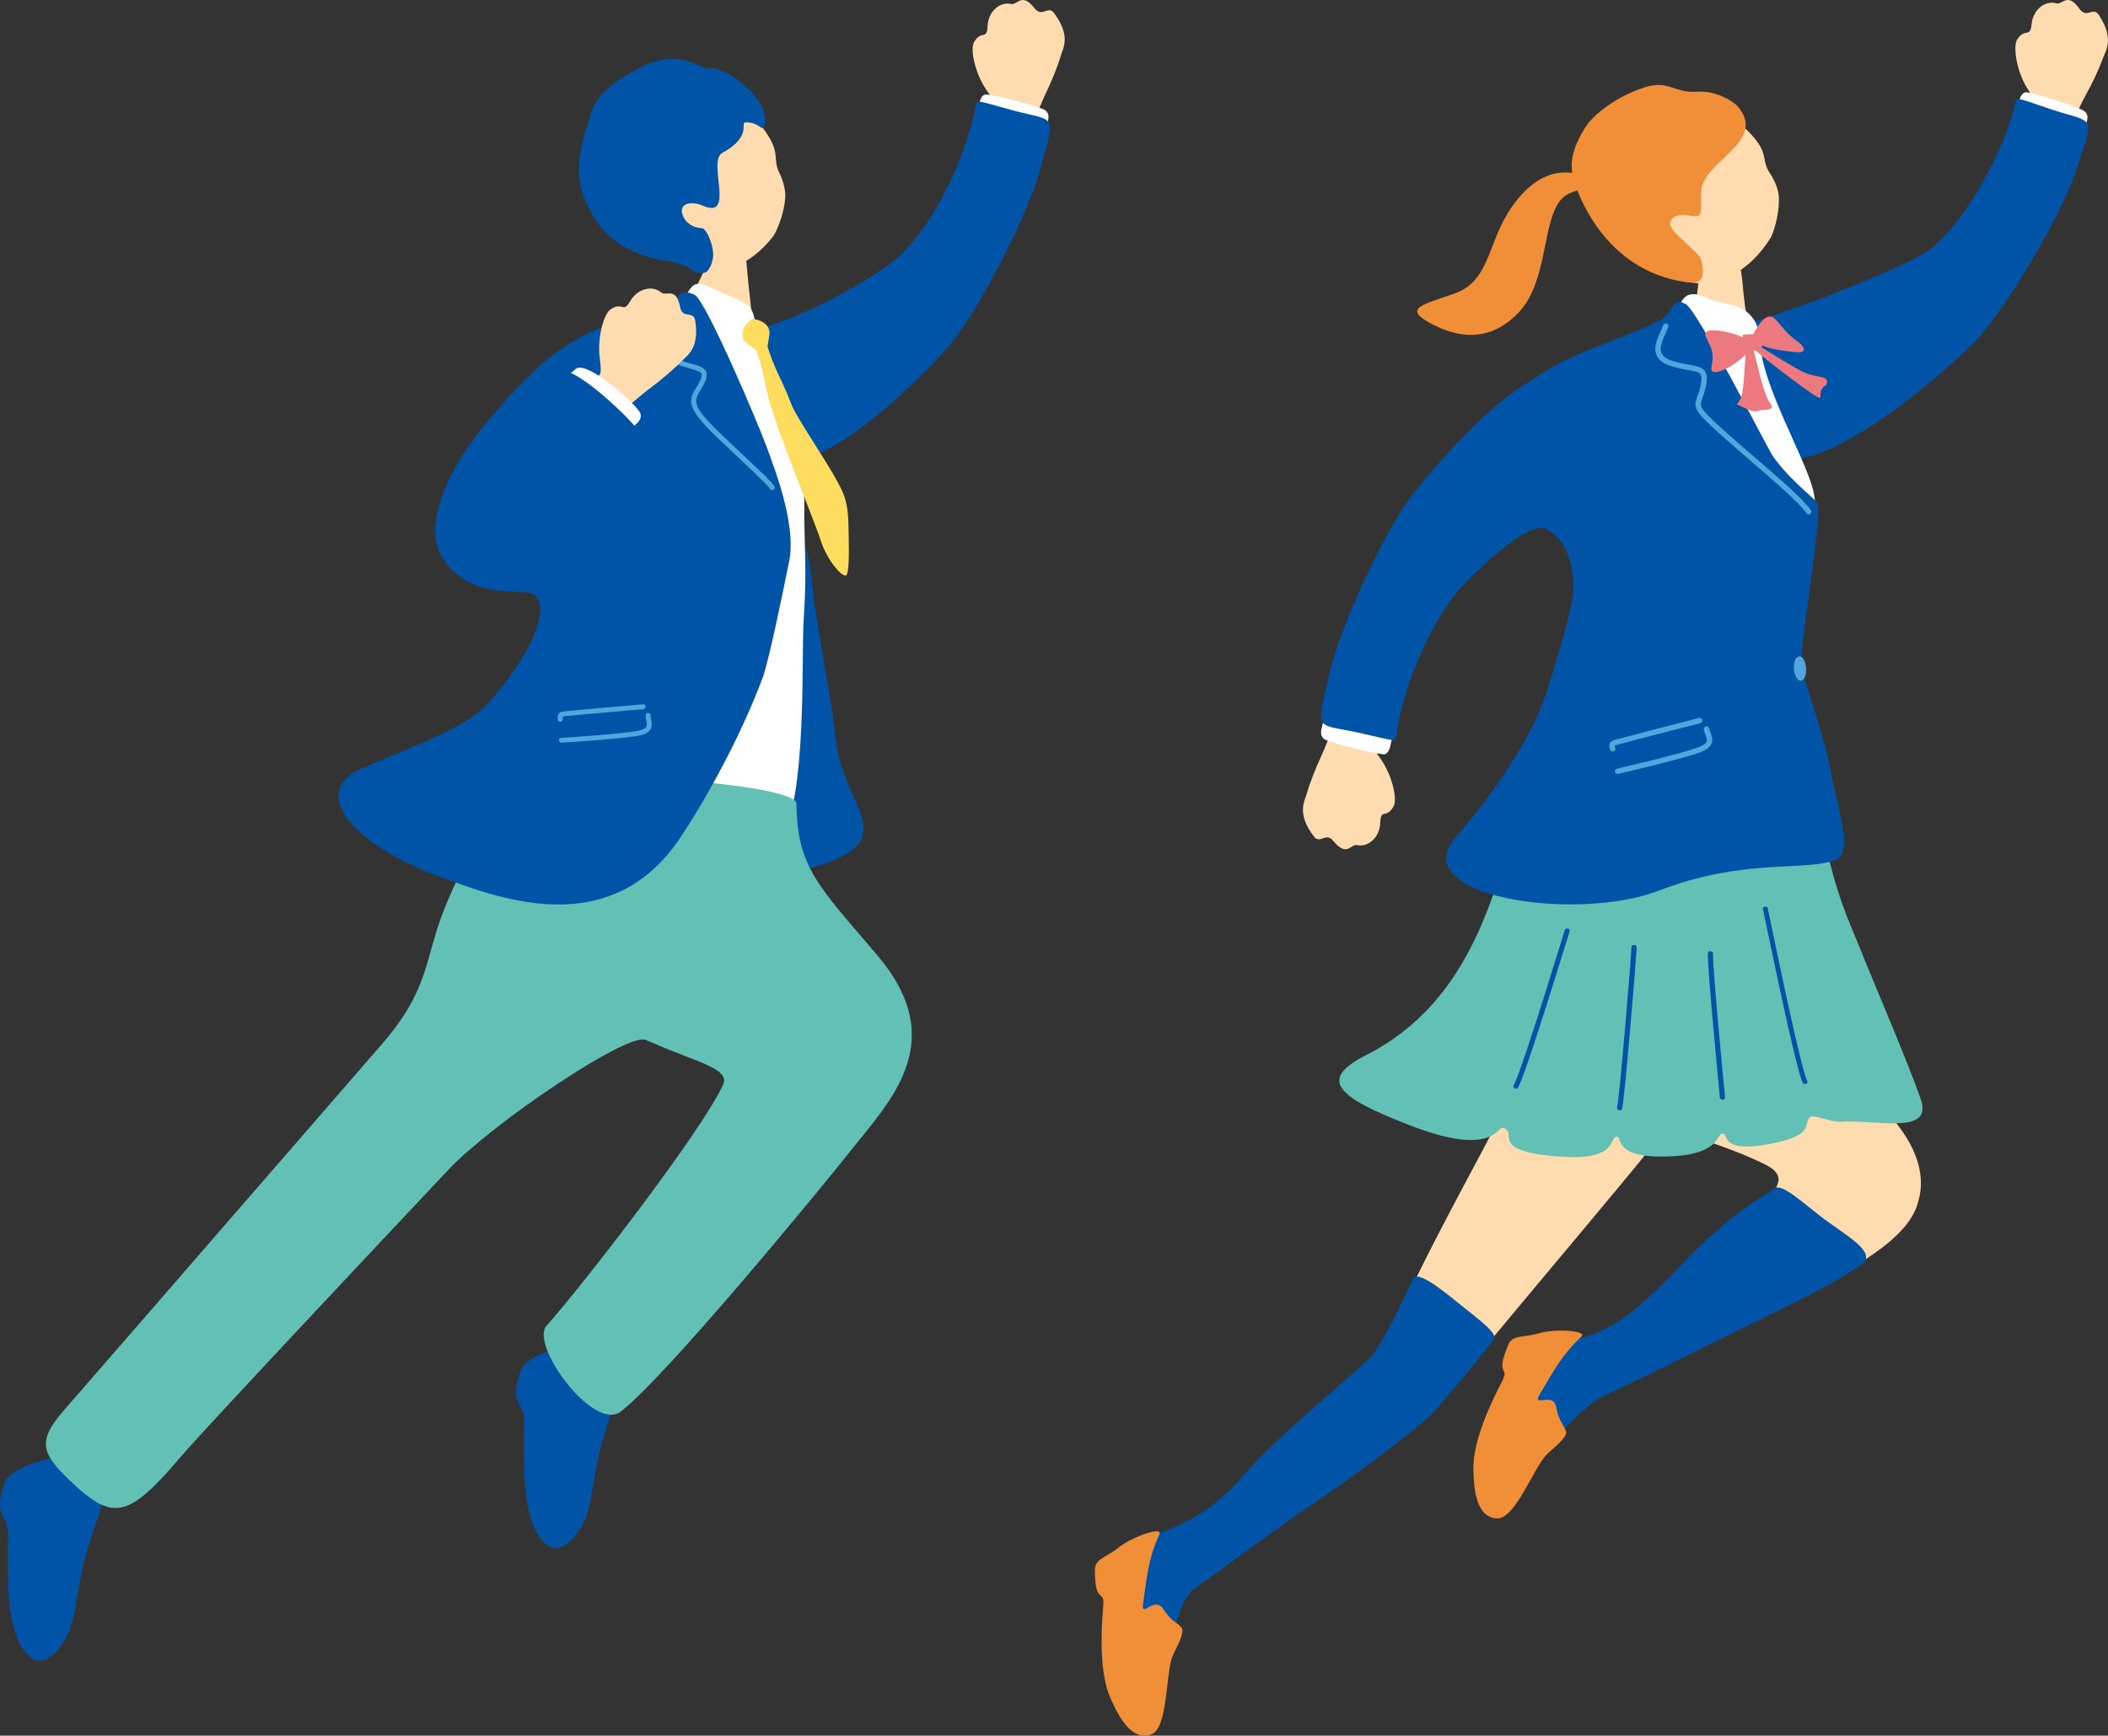 <?xml version="1.0" encoding="utf-8"?>
<!-- Generator: Adobe Illustrator 28.1.0, SVG Export Plug-In . SVG Version: 6.00 Build 0)  -->
<svg version="1.1" id="レイヤー_1" xmlns="http://www.w3.org/2000/svg" xmlns:xlink="http://www.w3.org/1999/xlink" x="0px"
	 y="0px" viewBox="0 0 349.24 287.58" style="enable-background:new 0 0 349.24 287.58;" xml:space="preserve">
<rect x="0" y="0" width="349.24" height="287.58" fill="#333333" stroke="none"/>
<style type="text/css">
	.st0{fill:#FFDBB0;}
	.st1{fill:#FFFFFF;}
	.st2{fill:#0054A7;}
	.st3{fill:#62C0B4;}
	.st4{fill:#FEDC5E;}
	.st5{fill:#51A7DD;}
	.st6{fill:#F18E38;}
	.st7{fill:#ED7980;}
</style>
<g>
	<g>
		<path class="st0" d="M123.52,41.28c-0.07-1.29-5.52,0.45-6.45,2.64c-0.37,0.87-2.82,6.07-3.61,7.04
			c-1.81,2.22-3.03,4.57,3.34,4.99c5.45,0.36,8.44,1.71,8.1-0.9C124.39,51.09,123.43,41.89,123.52,41.28z"/>
		<path class="st0" d="M171.05,20.59c0.81-1.77,1.44-3.53,2.25-5.21c0.81-1.68,1.86-4.17,2.43-6.11C176.11,8,177.47,6,174.66,2.2
			c-1.06-1.43-1.95,0.81-3.25-0.83c-2.19-2.76-2.85-0.46-3.89-0.71c-1.8-0.43-3.78,1.16-3.9,3.64c-0.12,2.48-0.99,0.57-2.23,2.66
			c-0.74,1.26,0.25,5.32,1.94,7.8c1.69,2.47,1.55,2.32,1.21,3.67C164.18,19.82,170.64,21.5,171.05,20.59z"/>
		<path class="st1" d="M162.2,17.32c-0.51,2.56-2.01,4.88,1.97,5.49c3.97,0.61,8.78,2.68,8.84,0.21c0.07-2.47,1.82-4.29-0.52-5.07
			c-1.72-0.58-6.05-1.9-9-2.29C162.63,15.54,162.33,16.71,162.2,17.32z"/>
		<path class="st2" d="M161.44,18.59c-1.5,7.34-6.66,18.63-12.62,24.03c-2.71,2.46-13.4,9.03-22.53,11.74
			c-3.86,1.15-5.91,18.23,0.98,21.63c8.26,4.08,25.27-13.4,29.65-18.31c4.71-5.28,13.21-21.65,15.24-29.03
			c2.78-10.09,2.92-8.44-4.11-10.3C160.97,16.47,161.93,16.18,161.44,18.59z"/>
		<path class="st2" d="M131.88,88.03c2.44,3.85,2.12,4.54,3,11.51c0.86,6.7,2.71,15.23,3.47,22.27c1.05,9.8,7.2,14.18,3.61,18.32
			c-3.57,4.12-20.15,6.59-25.06,5.3c-4.91-1.28-4.19-21.72-1.42-30.68c2.77-8.96,4.18-24.48,7.05-25.33
			C125.41,88.55,128.28,87.7,131.88,88.03z"/>
		<path class="st1" d="M113.28,49.37c1.5-1.96,1.42-3.12,4.54-1.7c3.02,1.38,4.77,2.05,6.09,2.9c0.99,0.64,1.49,3.64,1.39,5.16
			c-0.22,3.27,8.02,20.38,7.95,27.36c-0.07,6.88,0.49,11.03-0.1,19.54c-0.43,6.24,0.66,29.65-3.99,37.07
			c-2.27,3.63-33.12,3.67-39.15,1.81c-6.03-1.86,5.54-38.82,5.9-68.45c0.09-7.17,4.88-15.23,11.14-17.49
			C112.36,53.67,112.23,52.55,113.28,49.37z"/>
		<path class="st2" d="M97.94,222.39c0.94-0.03,5.43,1.06,4.86,6.34c-0.27,2.47-1.58,4.97-3.25,10.9c-0.6,2.11-1.46,7.58-1.69,8.88
			c-1.03,5.85-4.71,8.52-6.28,7.97c-2.52-0.88-3.84-4.6-4.36-8.2c-0.4-2.79-0.53-8.31-0.36-12.87c0.11-2.82-2.6-2.68-0.64-8.18
			c0.58-1.63,2.47-2.58,4.67-3.36C93.57,222.94,96.48,222.44,97.94,222.39z"/>
		<path class="st2" d="M12.43,241.03c0.94-0.03,5.43,1.06,4.86,6.34c-0.27,2.47-1.58,4.97-3.25,10.9c-0.6,2.11-1.46,7.58-1.69,8.88
			c-1.03,5.85-4.71,8.52-6.28,7.97c-2.52-0.88-3.84-4.6-4.36-8.2c-0.4-2.79-0.53-8.31-0.36-12.87c0.11-2.82-2.6-2.68-0.64-8.18
			c0.58-1.63,2.47-2.58,4.67-3.36C8.07,241.58,10.97,241.08,12.43,241.03z"/>
		<path class="st3" d="M124.55,138.29c-1.12-1.13-7.44,5.47-19.5-1.88c-11.32-6.89-13.95-11.12-20.4-4.02
			c-5.37,5.92-8.78,12.42-11.22,18.69c-3.09,7.93-2.33,12.99-10.29,22.07c-3.24,3.7-39.84,45.95-52.59,60.56
			c-4.59,5.26-3.71,7.28,1.98,12.49c6.43,5.89,9.11,4.95,17.51-4.93c3.64-4.28,32.95-35.47,44.35-47.56
			c6.96-7.39,29.73-22.91,32.67-21.38C116.59,177.29,127.48,141.22,124.55,138.29z"/>
		<path class="st3" d="M90.53,219.68c5.81-6.48,25.78-32.29,29.27-39.96c2.43-5.35-22.81-4.36-30.34-25.56
			c-3.91-11.03-3.42-21.51,11.13-24.71c5.82-1.28,31.33,0.95,31.36,3.68c0.11,10.58,3.63,13.66,13.36,25.1
			c12.31,14.48,2.05,24.27-4.72,32.86c-4.21,5.34-30.19,36.96-37.72,42.77C98.34,237.36,87.75,222.79,90.53,219.68z"/>
		<g>
			<path class="st4" d="M123.76,53.61c0.71-0.58,0.64-0.91,1.73-0.62c1.08,0.3,2.24,1.13,1.95,2.63c-0.28,1.44-0.13,2.45-1.19,2.58
				c-0.87,0.11-2.07-1.04-2.74-1.51C122.83,56.22,122.79,54.5,123.76,53.61z"/>
			<path class="st4" d="M124.63,56.39c0.48,1.17,1.33,2.89,2.4,8.33c1.03,5.27,7.59,20.68,8.93,24.8c1.03,3.18,3.36,5.99,4.19,5.83
				c0.44-0.08,0.55-2.98,0.46-6.25c-0.06-2.08,0.03-4.47-0.65-6.64c-1.14-3.63-7.78-12.59-8.93-15.68
				c-1.35-3.64-2.86-5.72-4.12-10.2C126.25,54.2,124.11,54.94,124.63,56.39z"/>
		</g>
		<g>
			<path class="st2" d="M127,74c-1.43-3.92-10.06-24.19-11.89-25.13c-3.56-1.81-2.96,2.74-6.16,3.11
				c-14.04,1.62-20.78,9.45-26.48,15.85c-10.1,11.34-11.65,19.96-9.51,23.96c3.68,6.89,11.23,6.06,14.5,6.38
				c3.53,0.35,3.13,7.1-6.34,18.09c-3.6,4.18-11.32,6.83-20.93,10.95c-9.79,4.19-0.59,13.18,12.06,17.82
				c9.71,3.56,28.87,11.5,40.68-6.57c5.13-7.85,10.1-17.36,13.38-26.05c1.06-2.8,3.44-14.52,4.43-19.4
				C131.98,86.89,128.3,77.59,127,74z"/>
			<path class="st5" d="M127.91,81.21c-0.12-0.01-0.23-0.06-0.3-0.17c-0.57-0.79-1.16-1.34-6.77-6.63l-1.3-1.23
				c-5.89-5.55-5.58-6.67-4.23-8.89c0.19-0.31,0.39-0.64,0.58-1.02c0.33-0.64,0.44-1.1,0.32-1.36c-0.16-0.36-0.86-0.55-1.74-0.8
				c-0.74-0.21-1.65-0.46-2.61-0.91c-2.71-1.27-2.43-2.25-1.69-3.89c0.17-0.37,0.36-0.79,0.53-1.28c0.07-0.21,0.3-0.32,0.52-0.25
				c0.21,0.07,0.33,0.31,0.25,0.52c-0.18,0.51-0.38,0.95-0.55,1.34c-0.65,1.44-0.82,1.82,1.29,2.81c0.9,0.42,1.74,0.66,2.49,0.86
				c1.1,0.3,1.96,0.55,2.27,1.26c0.22,0.51,0.12,1.14-0.34,2.05c-0.2,0.4-0.42,0.75-0.61,1.07c-1.1,1.81-1.55,2.56,4.1,7.87
				l1.3,1.23c5.66,5.34,6.25,5.89,6.87,6.74c0.13,0.18,0.09,0.44-0.09,0.57C128.1,81.19,128,81.22,127.91,81.21z"/>
			<g>
				<path class="st5" d="M92.96,123.06c-0.2-0.02-0.35-0.18-0.36-0.38c-0.01-0.23,0.16-0.42,0.39-0.43
					c1.77-0.1,9.04-0.59,12.21-1.07c1-0.15,1.62-0.39,1.85-0.72c0.19-0.27,0.11-0.66,0.02-1.12c-0.05-0.26-0.1-0.52-0.11-0.78
					c-0.01-0.23,0.17-0.42,0.39-0.43c0.22-0.01,0.42,0.17,0.43,0.39c0.01,0.22,0.05,0.43,0.1,0.65c0.11,0.56,0.24,1.19-0.16,1.75
					c-0.37,0.53-1.13,0.87-2.4,1.05c-3.2,0.48-10.5,0.98-12.28,1.08C93,123.07,92.98,123.07,92.96,123.06z"/>
				<path class="st5" d="M92.78,119.57c-0.19-0.02-0.34-0.17-0.36-0.36c-0.05-0.41-0.04-0.74,0.16-0.99
					c0.23-0.29,0.58-0.32,1.11-0.37l0.35-0.04c1.41-0.16,7.77-0.7,10.83-0.97l1.65-0.14c0.22-0.02,0.42,0.15,0.44,0.37
					c0.02,0.22-0.15,0.42-0.37,0.44l-1.65,0.14c-3.06,0.26-9.41,0.81-10.81,0.96l-0.36,0.04c-0.23,0.02-0.49,0.05-0.56,0.09
					c-0.01,0-0.01,0.07,0.03,0.37c0.03,0.22-0.13,0.43-0.36,0.45C92.84,119.57,92.81,119.57,92.78,119.57z"/>
			</g>
		</g>
		<path class="st0" d="M110.04,41.83c3.66,3.08,7.86,3.76,10.81,2.72c2.95-1.04,5.38-2.95,7.33-5.51c1.41-2.44,1.99-5.62,1.92-6.87
			c-0.07-1.15-0.43-2.42-0.99-3.55c-1.31-2.65,0.63-3.27-3.3-8.16c-1.19-1.48-7.61-7.96-15.72-5.59
			C102.95,16.95,102.38,35.39,110.04,41.83z"/>
		<path class="st2" d="M123.66,20.28c2.43-0.01,2.66,1.98,3.04,0.21c0.9-4.18-6.72-9.57-9.01-9.17c-2.03,0.35-4.87-4.09-13.03,0.63
			c-2.02,1.17-5.55,3.04-6.78,6.97c-2.06,6.63-3.53,10.98,0.96,17.75c2.11,3.19,5.84,5.74,12.06,6.65c3.97,0.58,3.89,2.47,5.93,1.84
			c0.52-0.16,1.2-1.4,1.32-2.7c0.13-1.48-0.92-4.4-1.82-4.65c-2.68-0.12-3.63-2.36-3.3-3.3c0.37-1.07,2.19-0.98,3.32-0.47
			c5.62,2.53,0.77-7.3,3.31-8.7C124.99,22.4,122.3,20.08,123.66,20.28z"/>
		<path class="st0" d="M103.47,67.76c1.54-1.2,2.91-2.46,4.41-3.58c1.5-1.12,3.58-2.83,4.99-4.29c0.92-0.95,3.05-2.09,2.31-6.76
			c-0.28-1.76-2.1-0.19-2.5-2.24c-0.66-3.46-2.31-1.73-3.12-2.43c-1.4-1.21-3.89-0.72-5.14,1.42c-1.25,2.14-1.14,0.05-3.2,1.33
			c-1.24,0.77-2.24,4.83-1.89,7.81c0.35,2.97,0.3,2.78-0.63,3.82C97.73,63.9,102.68,68.37,103.47,67.76z"/>
		<path class="st1" d="M95.3,61.19c-1.86,1.84-5.31,2.6-2.35,5.32c2.95,2.73,8.18,8.31,9.61,6.3c1.44-2.02,4.72-2.88,3.22-4.83
			C104.28,66.03,96.98,59.53,95.3,61.19z"/>
		<path class="st2" d="M92.88,61.73c-1.86,1.84-5.29,3.43-2.34,6.15c2.95,2.73,10.42,10.69,11.85,8.68
			c1.44-2.02,4.34-3.91,2.84-5.86C103.73,68.74,94.56,60.06,92.88,61.73z"/>
	</g>
	<g>
		<g>
			<path class="st0" d="M274.33,189.07c4.21-6.92-3.01-8.53-7.71-12.41c-9.81-8.12-12.02-4.33-19.06,10.21
				c-1.59,3.27-8.32,15.38-13.16,25.32c-2.96,6.08,9.11,14.05,12.51,9.96C255.24,212.1,273.39,190.63,274.33,189.07z"/>
			<path class="st2" d="M219.32,247.94c2.68-1.77,15.87-11.31,18.24-14.02c0.79-0.9,5.21-5.95,9.89-11.92
				c0.9-1.02-2.62-3.48-5.79-6.06c-3.21-2.62-6.93-5.48-7.58-4.05c-3.02,6.75-6.17,12.17-6.91,12.91c-3,2.98-15.7,13.3-20.86,19.32
				c-7.22,8.43-12.78,9.13-19.32,11.81c-2.1,0.86-3.1,3.48-1.24,7.77c1.37,3.15-2.96,9.5-1.14,12.56c1.63,2.74,4.81,4.44,7.67,1.88
				c1.84-1.65,1.86-12.26,5.64-14.93C202.01,260.32,213.17,252,219.32,247.94z"/>
			<path class="st6" d="M192.09,254.21c-1.85,3.97-2.11,7.29-2.71,11.51c-0.36,2.53,1.86-1.35,3.31,0.84
				c1.47,2.23,2.15,2.08,3.03,3.07c0.75,0.85-1.07,3.7-1.53,4.98c-1.07,2.98-0.71,11.78-3.48,12.77c-3.11,1.11-5.24-2.6-6.73-6.01
				c-0.9-2.06-1.99-6.14-1.2-15.33c0.25-2.89-1.42-0.01-1.38-6.01c0.01-1.77,2.03-2.08,3.9-3.6
				C187.56,254.58,192.73,252.85,192.09,254.21z"/>
		</g>
		<path class="st0" d="M343.11,20.65c0.91-1.72,1.63-3.44,2.54-5.08s2.09-4.06,2.77-5.97c0.44-1.24,1.92-3.16-0.69-7.11
			c-0.98-1.49-1.99,0.7-3.2-1.01c-2.03-2.87-2.82-0.62-3.85-0.93c-1.77-0.53-3.84,0.95-4.09,3.42c-0.26,2.47-1.02,0.52-2.37,2.53
			c-0.81,1.21-0.05,5.32,1.5,7.89c1.55,2.56,1.42,2.41,1,3.74C336.29,19.49,342.65,21.53,343.11,20.65z"/>
		<path class="st1" d="M334.46,16.89c-0.66,2.53-2.27,4.76,1.66,5.59c3.93,0.83,8.62,3.17,8.82,0.7c0.2-2.47,2.06-4.18-0.23-5.09
			c-1.69-0.67-5.93-2.23-8.86-2.79C334.98,15.14,334.62,16.29,334.46,16.89z"/>
		<path class="st2" d="M333.63,18.11c-1.91,7.25-7.69,18.23-13.94,23.29c-2.85,2.3-23.25,10.6-32.52,12.8
			c-3.92,0.93-0.27,17.39,6.42,21.17c8.02,4.53,28.69-13.81,33.34-18.47c5-5.01,14.4-20.88,16.84-28.14
			c3.34-9.92,3.39-8.26-3.53-10.51C333.28,15.98,334.25,15.74,333.63,18.11z"/>
		<g>
			<path class="st0" d="M309.06,208.67c1.18-0.83,7.01-4.39,8.5-8.81c1.08-3.2,4.45-14.41-25.51-29.95
				c-3.18-1.65-17.68,9.18-21.59,12.34c-3.27,2.63,11.76,6.03,19.83,9.69c3.09,1.4,6.07,2.43,3.2,5.91
				c-3.99,4.84,5.51,16.16,10.35,13.87C306.07,210.66,308.75,208.89,309.06,208.67z"/>
			<path class="st2" d="M265.97,231.14c5.26-2.38,13.86-6.69,28.81-14.07c6.17-3.04,9.26-4.68,13.44-7.4
				c2.71-1.76-0.84-4.04-5.03-6.98c-3.86-2.71-7.91-6.9-9.3-5.73c-0.23,0.2-2.28,1.48-3.92,2.6c-4.39,3-7.59,6.01-11.87,10.52
				c-12.14,12.8-15.06,10.64-21,13.12c-5.48,2.29-12.85,19.01-8.29,22.58C251.08,246.73,260.66,233.54,265.97,231.14z"/>
			<path class="st6" d="M261.99,221.48c-3.23,2.96-4.74,5.93-6.91,9.59c-1.3,2.2,2.24-0.53,2.74,2.05c0.5,2.62,1.19,2.74,1.62,4
				c0.37,1.07-2.41,3.01-3.32,4.01c-2.13,2.35-5.17,10.61-8.11,10.46c-3.3-0.16-3.85-4.41-3.91-8.13
				c-0.04-2.25,0.51-6.43,4.77-14.62c1.34-2.57-1.3-0.55,1.03-6.08c0.69-1.63,2.67-1.15,4.98-1.83
				C257.67,220.09,263.1,220.46,261.99,221.48z"/>
		</g>
		<path class="st6" d="M259.99,32.05c-4.92,2.14-2.86,14.08-8.5,19.85c-4.25,4.34-9.04,4.42-13.91,1.97
			c-5.35-2.69-2.27-3.29,3.25-5.18c5.77-1.98,5.54-7.68,8.87-13.21c3.33-5.53,8.1-8.59,13.7-5.94
			C266.92,31.21,263.92,30.34,259.99,32.05z"/>
		<g>
			<path class="st3" d="M281.48,133.6c13.9,0.75,18.65-5.52,20.56,4.23c2.06,10.51,4.51,15.26,6.15,19.39
				c1.95,4.93,8.28,19.66,10.06,25c1.97,5.89-7.33,3.25-13.22,3.64c-1.89,0.12-4.54-1.35-5.21-0.73c-1.1,1.01,1.01,2.98-6.63,4.41
				c-8.29,1.55-6.7-1.65-7.83-1.73c-1.02-0.07-0.13,3.7-9.67,3.82c-8.56,0.1-6.83-3.33-7.85-3.3c-1.26,0.03,0.32,3.95-9.02,3.33
				c-12.7-0.84-7.05-4.01-9.82-4.77c-0.99-0.27-1.6,4.83-15.05-0.3c-13.14-5.01-15.4-7.83-7.5-11.84
				c17.81-9.05,21.56-28.39,25.36-41.3C253.36,128.13,263.88,132.64,281.48,133.6z"/>
			<path class="st2" d="M298.98,179.6c0.08,0.01,0.16,0.01,0.23-0.02c0.21-0.07,0.3-0.28,0.2-0.46c-0.98-1.93-4.61-19.36-5.98-25.93
				c-0.29-1.41-0.5-2.38-0.56-2.69c-0.04-0.2-0.26-0.33-0.48-0.3c-0.22,0.03-0.36,0.21-0.32,0.41c0.07,0.31,0.27,1.27,0.56,2.68
				c2.34,11.21,5.13,24.31,6.04,26.1C298.73,179.49,298.85,179.57,298.98,179.6z"/>
			<path class="st2" d="M285.3,182.2c0.03,0.01,0.07,0.01,0.11,0.01c0.24-0.01,0.41-0.18,0.39-0.39c-0.21-2.16-2.07-21.23-2-23.8
				c0.01-0.21-0.17-0.39-0.42-0.4c-0.24-0.02-0.43,0.14-0.44,0.35c-0.07,2.56,1.66,20.35,2,23.89
				C284.96,182.02,285.11,182.17,285.3,182.2z"/>
			<path class="st2" d="M251.07,180.37c0.17,0.03,0.35-0.03,0.43-0.17c0.98-1.66,5.09-14.67,8.36-25.3l0.19-0.6
				c0.06-0.19-0.07-0.39-0.29-0.45c-0.22-0.06-0.44,0.04-0.5,0.23l-0.19,0.6c-4.61,14.97-7.56,23.91-8.3,25.16
				c-0.1,0.17-0.02,0.39,0.18,0.49C251,180.35,251.03,180.36,251.07,180.37z"/>
			<path class="st2" d="M268.26,183.96c0.23,0.04,0.45-0.08,0.49-0.28c0.42-1.87,2.23-23.36,2.4-26.7c0.01-0.21-0.18-0.39-0.41-0.41
				c-0.24-0.02-0.44,0.13-0.45,0.34c-0.17,3.32-1.96,24.74-2.38,26.58c-0.05,0.2,0.11,0.41,0.34,0.46
				C268.25,183.95,268.25,183.96,268.26,183.96z"/>
		</g>
		<path class="st0" d="M287.96,41.83c-0.4-0.02-5.64,0.06-6.13-0.02c-0.25,0.88-0.38,7.82-1.2,8.69
			c-3.31,3.52-10.98,18.7-10.15,21.5c0.58,0.99,30.47,6.13,24.18-2.47c-1.73-2.37-5.15-12.12-6-22.95
			C288.53,44.97,287.93,42.43,287.96,41.83z"/>
		<path class="st0" d="M274.83,44.87c4.16,2.52,8.61,2.56,11.57,1.06c2.96-1.5,5.28-3.79,7.02-6.65c1.19-2.67,1.45-5.94,1.23-7.18
			c-0.2-1.14-0.72-2.36-1.43-3.41c-1.66-2.45,0.28-3.38-4.36-7.68c-1.41-1.31-8.82-6.82-17.01-3.19
			C264.65,21.01,266.13,39.59,274.83,44.87z"/>
		<path class="st6" d="M288.06,17.82c-0.77-1.05-3.9-2.87-6.85-2.63c-3.65,0.3-4.73-1.87-8.34-0.83c-5.03,1.45-8.96,4.77-10.08,6.52
			c-2.39,3.75-2.74,6.14-2.17,8.5c0.57,2.36,5.04,15.48,18.75,17.37c2.19,0.3,3.49-0.19,2.3-4.16c-1.91-2.15-4.98-4.27-4.98-5.51
			c-0.01-1.24,1.68-1.67,2.83-1.43c2.89,0.59,2.1-0.07,2.34-4.05C282.16,26.74,292.64,23.56,288.06,17.82z"/>
		<path class="st1" d="M276.43,57.68c1.73-3.13,0.55-10.9,5.87-8.48c3.58,1.63,5.98,0.69,8.13,3.56c0.59,0.79,1.1,2.09,1.18,3.97
			c0.3,7.14,7.33,18.79,8.79,24.51c1.89,7.39-5.33,18.85-5.27,25.69c0.06,6.84-3.64,7.21-7.42,9.98c-3.78,2.77-6.25-2.45-12.95-4.07
			c-6.7-1.62-7.93-4.04-6.06-16.21C270.58,84.47,266.98,53.96,276.43,57.68z"/>
		<path class="st2" d="M303.49,128.6c-1.18-6.72-4.77-16.1-4.97-17.92c-0.49-4.34,3.72-25.91,2.51-27.44
			c-1.03-1.17-4.98-4.17-7.44-7.87c-1.22-1.97-12.35-23.95-14.33-25c-2.41-1.27-1.72,1.24-4.08,2.62
			c-4.23,2.47-15.38,5.41-21.28,9.96c-1.3,1-5.66,2.8-5.42,5.74c0.45,5.47,2.66,16.28,7.94,19.09c4.16,2.22,4.52,8.73,4.17,10.99
			c-0.6,3.83-4.39,17.1-6.4,21.02c-2.88,5.61-7.01,12.06-13.01,18.91c-8.63,9.85,19.94,14.16,33.67,8.86
			c13.98-5.39,24.01-3.16,29.13-5.02C307.21,141.36,304.52,134.42,303.49,128.6z"/>
		<path class="st5" d="M299.63,85.22c-0.14,0-0.27-0.07-0.36-0.2c-1.15-1.69-5.22-5.2-9.16-8.6c-1.93-1.67-3.94-3.39-5.59-4.9
			c-3.85-3.51-4-4.01-3.3-5.89c0.17-0.45,0.38-1.01,0.53-1.79c0.19-0.95,0.18-1.53-0.03-1.84c-0.26-0.38-0.98-0.51-1.98-0.68
			c-0.77-0.13-1.73-0.3-2.85-0.65c-1.27-0.4-2.07-0.98-2.43-1.79c-0.57-1.26,0.1-2.75,0.69-4.05c0.15-0.33,0.29-0.65,0.41-0.96
			c0.09-0.23,0.35-0.34,0.58-0.25c0.23,0.09,0.34,0.35,0.25,0.58c-0.13,0.32-0.28,0.66-0.43,1c-0.54,1.19-1.09,2.42-0.69,3.32
			c0.25,0.56,0.87,0.99,1.88,1.3c1.06,0.33,1.99,0.49,2.74,0.62c1.21,0.21,2.09,0.37,2.56,1.06c0.37,0.54,0.42,1.29,0.17,2.52
			c-0.17,0.85-0.39,1.45-0.57,1.93c-0.51,1.38-0.59,1.59,3.07,4.92c1.64,1.5,3.64,3.22,5.57,4.88c4.17,3.6,8.11,6.99,9.32,8.78
			c0.14,0.2,0.09,0.48-0.12,0.62C299.82,85.19,299.72,85.22,299.63,85.22z"/>
		<path class="st5" d="M299.22,110.7c0.08,1.12-0.31,2.05-0.87,2.09c-0.56,0.04-1.07-0.83-1.15-1.95c-0.08-1.12,0.31-2.05,0.87-2.09
			C298.63,108.71,299.15,109.58,299.22,110.7z"/>
		<g>
			<path class="st5" d="M268.01,128.24c-0.21,0.01-0.41-0.13-0.46-0.35c-0.05-0.24,0.1-0.48,0.34-0.53
				c1.89-0.42,9.63-2.27,12.96-3.35c1.05-0.34,1.68-0.71,1.86-1.1c0.16-0.33,0-0.74-0.18-1.21c-0.1-0.27-0.2-0.54-0.26-0.82
				c-0.05-0.24,0.1-0.48,0.35-0.53c0.23-0.05,0.48,0.1,0.53,0.34c0.05,0.23,0.14,0.46,0.22,0.68c0.22,0.58,0.47,1.24,0.15,1.91
				c-0.31,0.64-1.07,1.14-2.39,1.57c-3.36,1.09-11.14,2.94-13.04,3.37C268.06,128.24,268.04,128.24,268.01,128.24z"/>
			<path class="st5" d="M267.2,124.51c-0.2,0.01-0.39-0.12-0.45-0.32c-0.13-0.44-0.18-0.79-0.01-1.09c0.2-0.35,0.57-0.45,1.13-0.6
				l0.37-0.1c1.49-0.42,8.25-2.16,11.5-2.99l1.75-0.45c0.24-0.06,0.48,0.08,0.54,0.32c0.06,0.24-0.08,0.48-0.32,0.54l-1.75,0.45
				c-3.25,0.83-10,2.56-11.47,2.98l-0.38,0.1c-0.25,0.07-0.52,0.14-0.59,0.19c-0.01,0,0,0.07,0.1,0.39c0.07,0.24-0.07,0.48-0.3,0.55
				C267.26,124.5,267.23,124.51,267.2,124.51z"/>
		</g>
		<g>
			<path class="st7" d="M290.5,55.28c0.77-1.4,2.27-3.88,3.64-2.37c1.37,1.51,2.12,2.62,3.39,3.45c1.27,0.83,2.31,2.28-0.23,1.98
				c-2.55-0.3-4.32-0.59-5.53-1.19C290.56,56.56,289.98,56.21,290.5,55.28z"/>
			<path class="st7" d="M289.39,56.2c-2.24-1.25-7.51-2.32-6.8-0.53c0.71,1.78,1.03,1.84,1.15,3.35c0.12,1.51-0.94,2.93,0.83,2.58
				c1.78-0.35,4.24-2.25,5.21-3.49C290.31,57.43,289.73,56.4,289.39,56.2z"/>
			<path class="st7" d="M290.72,56.87c0.78,0.42,6.44,4.1,8.33,4.9c1.88,0.8,3.66,0.51,3.66,1.44c-0.01,0.93-0.69,0.56-1.01,1.54
				c-0.32,0.99,0.39,1.66-1.13,0.72c-1.52-0.95-9.46-6.91-10.27-7.94C289.49,56.51,289.45,56.18,290.72,56.87z"/>
			<path class="st7" d="M289.38,57.24c-0.31,0.98-0.33,6.84-0.91,8.54c-0.58,1.7-1.43,0.79,0.31,1.69c1.74,0.9,2.34,0.74,2.68,0.54
				c0.34-0.21,2.95,0.16,1.82-1.19c-1.13-1.35-2.34-7.47-2.67-8.41C290.29,57.48,289.97,55.41,289.38,57.24z"/>
			<path class="st7" d="M289.99,55.36c-0.65,0.16-1.44-0.13-1.26,0.38c0.18,0.51,0.09,0.91,0.58,1.49c0.49,0.57,0.31,1.38,1.19,0.96
				c0.89-0.42,1.97-0.49,1.11-1.46S290.44,55.25,289.99,55.36z"/>
		</g>
		<path class="st0" d="M221.03,120.14c-0.79,1.78-1.39,3.55-2.18,5.24c-0.79,1.69-1.81,4.19-2.36,6.14
			c-0.36,1.27-1.7,3.29,1.17,7.05c1.08,1.42,1.94-0.83,3.26,0.79c2.23,2.73,2.86,0.43,3.9,0.66c1.81,0.41,3.76-1.21,3.85-3.69
			c0.09-2.48,0.98-0.58,2.19-2.69c0.73-1.27-0.31-5.31-2.04-7.77c-1.72-2.45-1.58-2.3-1.25-3.66
			C227.91,120.82,221.44,119.22,221.03,120.14z"/>
		<path class="st1" d="M230.41,123.29c0.48-2.57,1.94-4.9-2.04-5.47c-3.98-0.56-8.81-2.57-8.85-0.09s-1.77,4.31,0.58,5.06
			c1.73,0.56,6.07,1.82,9.03,2.18C230.01,125.07,230.29,123.9,230.41,123.29z"/>
		<path class="st2" d="M231.49,120.83c1.18-7.4,5.84-18.9,11.57-24.55c1.73-1.71,10.55-10.58,13.37-8.5
			c4.41,3.24,8.84-0.15,10.2-3.99c1.35-3.79,2.5-19.03-4.54-22.13c-8.43-3.71-23.62,14.82-27.79,19.92
			c-4.48,5.48-12.25,22.2-13.97,29.67c-2.34,10.21-2.55,8.56,4.56,10.11C232.05,122.92,231.1,123.26,231.49,120.83z"/>
	</g>
</g>
</svg>
